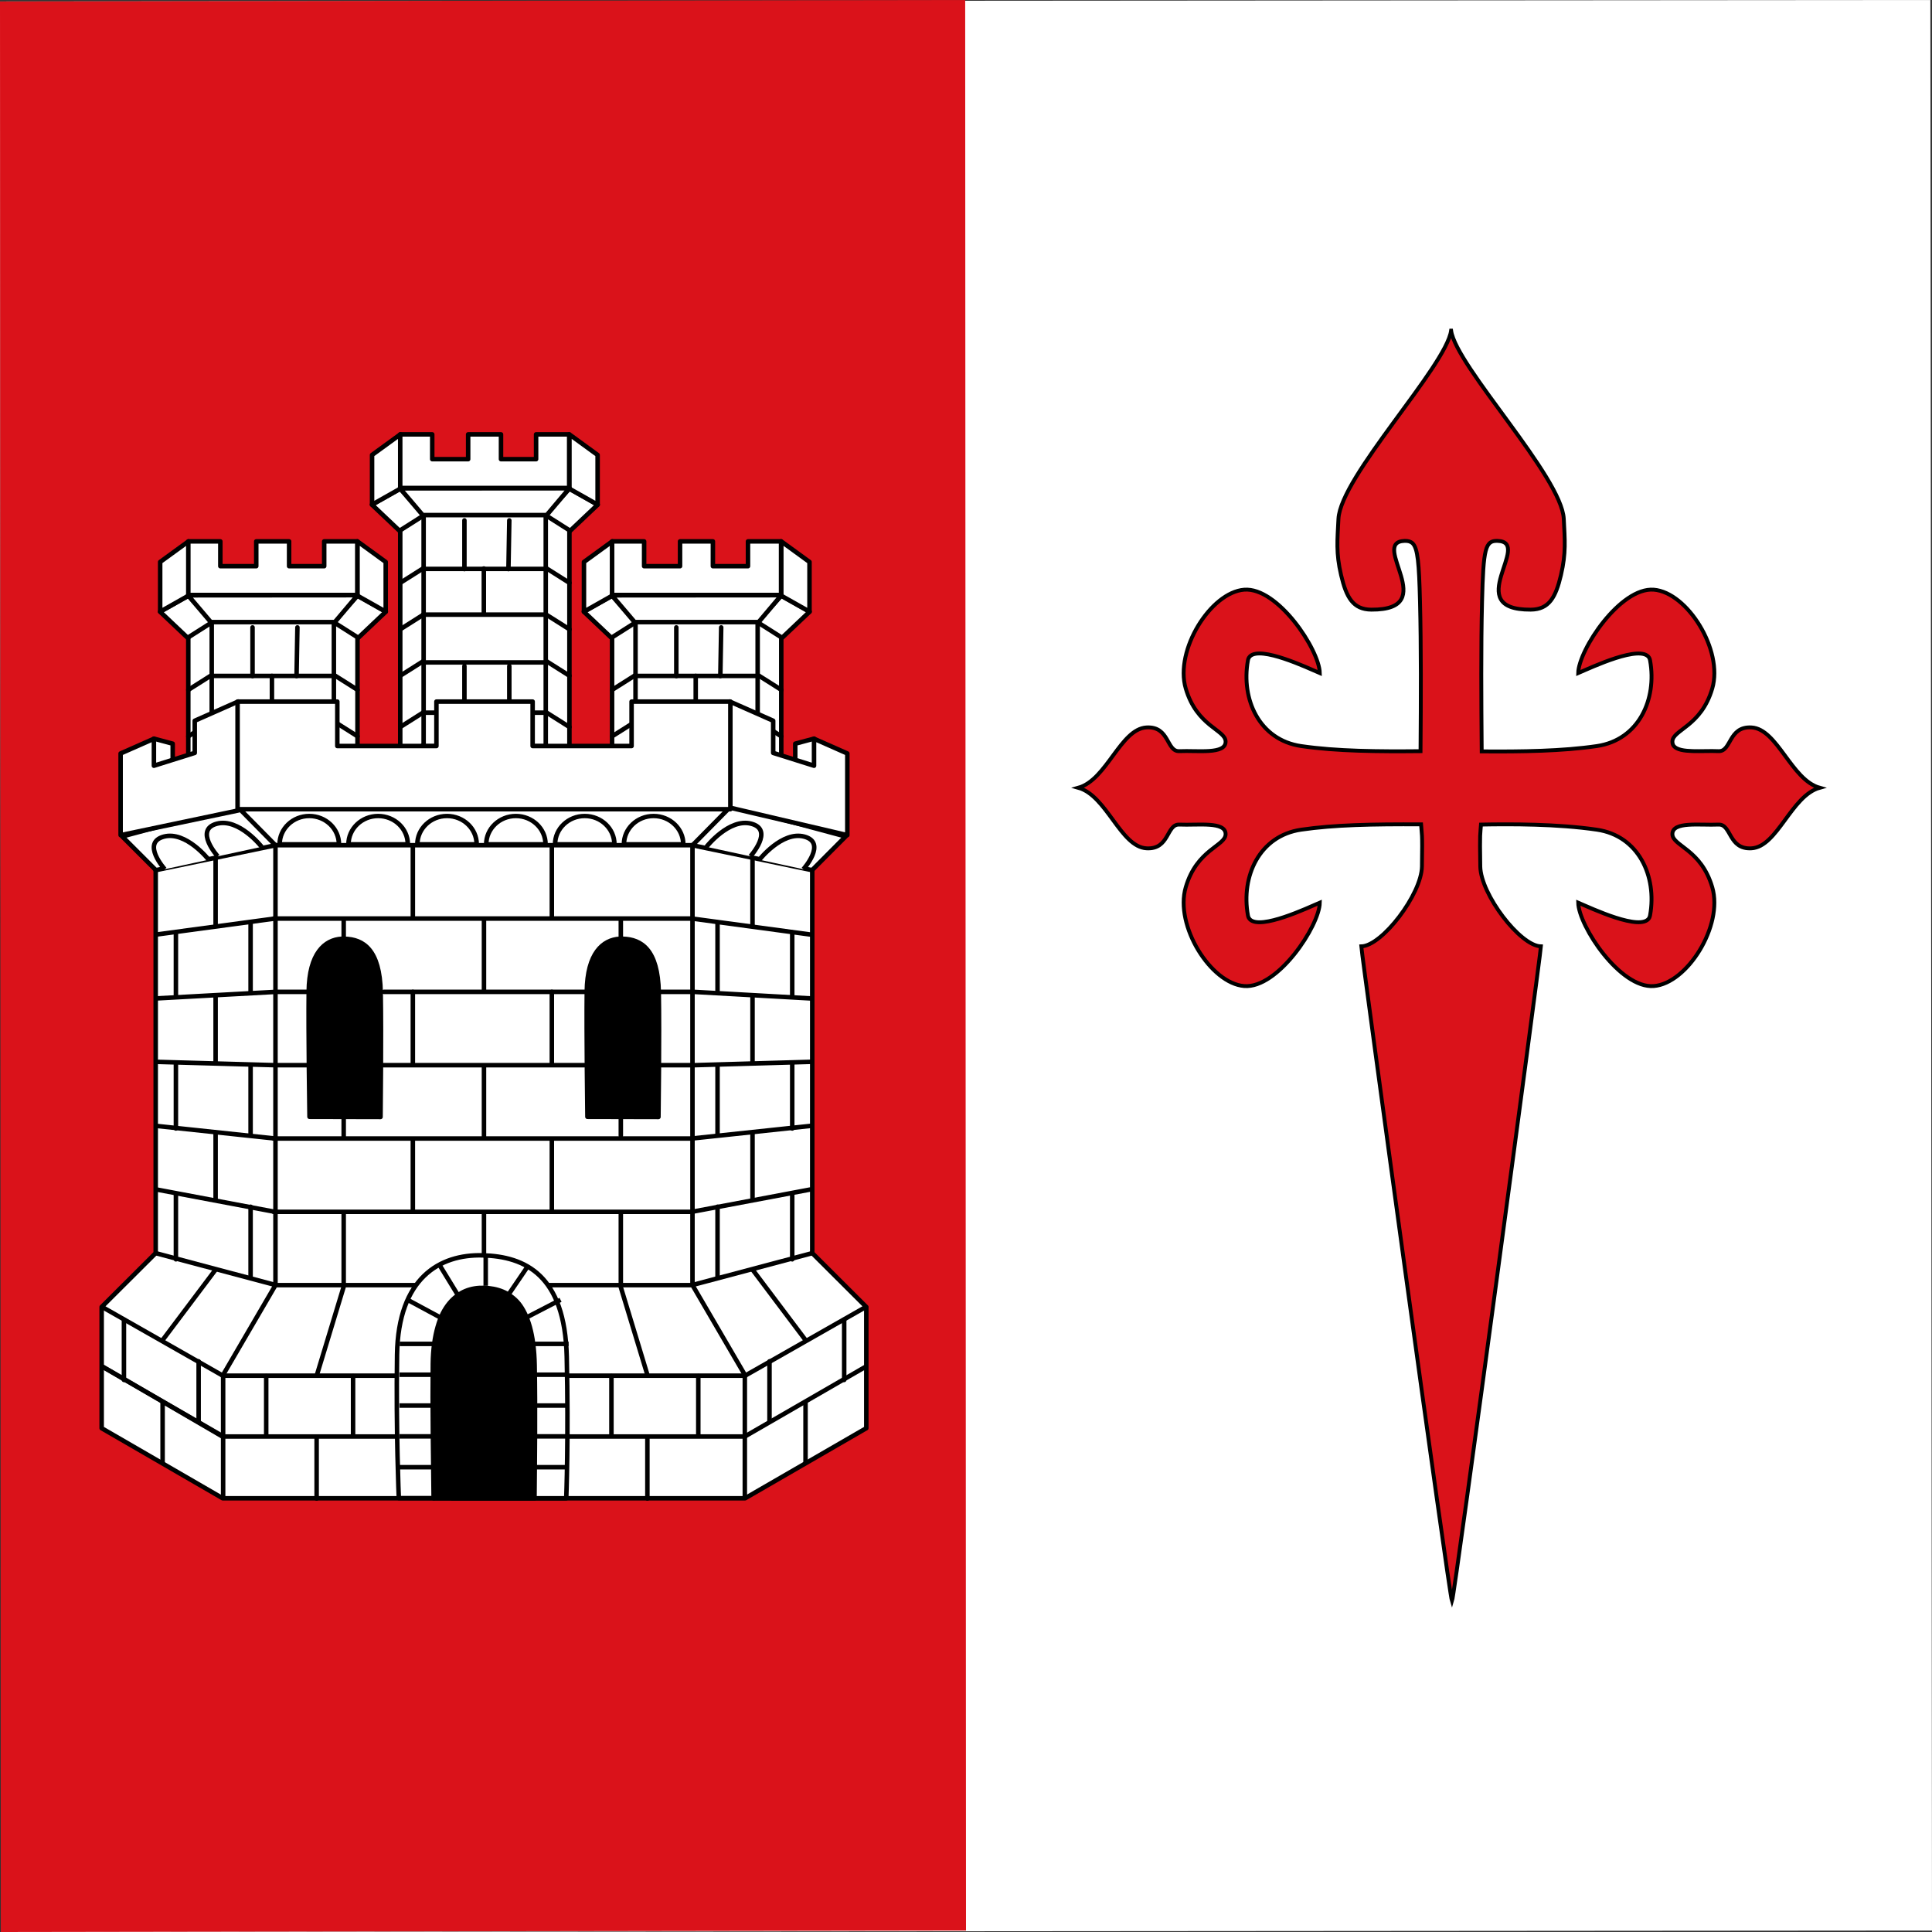 <?xml version="1.0" encoding="UTF-8" standalone="no"?>
<!-- Created with Inkscape (http://www.inkscape.org/) -->

<svg
   xmlns:dc="http://purl.org/dc/elements/1.1/"
   xmlns:cc="http://creativecommons.org/ns#"
   xmlns:rdf="http://www.w3.org/1999/02/22-rdf-syntax-ns#"
   xmlns:svg="http://www.w3.org/2000/svg"
   xmlns="http://www.w3.org/2000/svg"
   xmlns:sodipodi="http://sodipodi.sourceforge.net/DTD/sodipodi-0.dtd"
   xmlns:inkscape="http://www.inkscape.org/namespaces/inkscape"
   width="500"
   height="500"
   id="svg3461"
   version="1.1"
   inkscape:version="0.48.4 r9939"
   sodipodi:docname="Bandera de San Cebrián de Castro.svg">
  <rect width="100%" height="100%" fill="#333333" stroke="none"/>
  <defs
     id="defs3463" />
  <sodipodi:namedview
     id="base"
     pagecolor="#ffffff"
     bordercolor="#666666"
     borderopacity="1.0"
     inkscape:pageopacity="0.0"
     inkscape:pageshadow="2"
     inkscape:zoom="0.35355339"
     inkscape:cx="912.30444"
     inkscape:cy="584.33045"
     inkscape:document-units="px"
     inkscape:current-layer="layer1"
     showgrid="false"
     fit-margin-top="0"
     fit-margin-left="0"
     fit-margin-right="0"
     fit-margin-bottom="0"
     inkscape:window-width="1366"
     inkscape:window-height="705"
     inkscape:window-x="-8"
     inkscape:window-y="-8"
     inkscape:window-maximized="1"
     showguides="true"
     inkscape:guide-bbox="true" />
  <g
     inkscape:label="Capa 1"
     inkscape:groupmode="layer"
     id="layer1"
     transform="translate(0,-552.362)">
    <g
       style="fill:#fcdd09;fill-opacity:1;stroke:none"
       id="g3490-11-4-7"
       transform="matrix(-0.032,-0.768,-0.761,0.005,161.747,523.946)">
      <g
         style="fill:#fcdd09;fill-opacity:1;stroke:none"
         id="g15977-4-1-2-7"
         transform="matrix(-0.652,-0.475,-0.577,0.538,1168.404,939.635)" />
    </g>
    <path
       style="fill:#ffffff;fill-opacity:1;fill-rule:evenodd;stroke:none"
       d="M 0,552.743 499.578,552.362 500,1051.982 0.422,1052.362 z"
       id="rect3469-7-17"
       inkscape:connector-curvature="0"
       inkscape:transform-center-x="0.0066333333"
       inkscape:transform-center-y="450.69322" />
    <path
       style="fill:none;stroke:none"
       d="M 373.352,499.727 749.541,499.086 749.268,249.684"
       id="path4040"
       inkscape:connector-curvature="0"
       transform="translate(0,552.362)"
       sodipodi:nodetypes="ccc" />
    <path
       style="fill:#da121a;fill-opacity:1;fill-rule:evenodd;stroke:none"
       d="M 0,552.743 249.789,552.362 250,1051.982 0.211,1052.362 z"
       id="rect3469-7-17-5"
       inkscape:connector-curvature="0"
       inkscape:transform-center-x="0.0033166666"
       inkscape:transform-center-y="450.69322" />
    <rect
       style="fill:#da121a;fill-opacity:1;fill-rule:nonzero;stroke:none;stroke-width:5;marker:none;visibility:visible;display:inline;overflow:visible;enable-background:accumulate"
       id="rect5033"
       width="107.18"
       height="45"
       x="-525.59"
       y="246.946" />
    <rect
       style="fill:#ffffff;fill-opacity:1;fill-rule:nonzero;stroke:#000000;stroke-width:1;stroke-linecap:butt;stroke-linejoin:miter;stroke-miterlimit:4;stroke-opacity:1;stroke-dasharray:none;stroke-dashoffset:0;marker:none;visibility:visible;display:inline;overflow:visible;enable-background:accumulate"
       id="rect13948"
       width="107.18"
       height="45"
       x="-525.59"
       y="836.278" />
    <g
       id="g4701"
       transform="matrix(1.166,0,0,1.166,-956.738,158.493)">
      <g
         style="fill:#000000;fill-opacity:1;display:inline"
         transform="matrix(1.139,0,0,1.139,504.188,-208.742)"
         id="g5761">
        <g
           style="fill:#000000;fill-opacity:1"
           id="g5757">
          <path
             inkscape:connector-curvature="0"
             sodipodi:nodetypes="czszcc"
             id="path4989"
             d="m 338.066,697.48 c 0,0 -0.236,-16.462 -0.141,-24.415 0.095,-7.95 3.532,-10.389 7.061,-10.273 3.529,0.115 6.819,2.042 6.973,10.467 0.154,8.422 -0.043,24.23 -0.043,24.23 l -13.85,-0.008 z"
             style="fill:#000000;fill-opacity:1;fill-rule:evenodd;stroke:#000000;stroke-width:1;stroke-linecap:round;stroke-linejoin:round;stroke-miterlimit:4;stroke-opacity:1;stroke-dasharray:none" />
          <path
             inkscape:connector-curvature="0"
             style="fill:#000000;fill-opacity:1;fill-rule:evenodd;stroke:#000000;stroke-width:1;stroke-linecap:round;stroke-linejoin:round;stroke-miterlimit:4;stroke-opacity:1;stroke-dasharray:none"
             d="m 392.239,697.48 c 0,0 -0.236,-16.462 -0.141,-24.415 0.095,-7.95 3.532,-10.389 7.061,-10.273 3.529,0.115 6.819,2.042 6.973,10.467 0.154,8.422 -0.043,24.23 -0.043,24.23 l -13.85,-0.008 z"
             id="path4991"
             sodipodi:nodetypes="czszcc" />
        </g>
        <path
           inkscape:connector-curvature="0"
           sodipodi:nodetypes="czszcc"
           id="path4993"
           d="m 362.303,771.785 c 0,0 -0.333,-14.75 -0.199,-26.193 0.134,-11.437 4.992,-14.945 9.98,-14.779 4.988,0.166 9.638,2.938 9.856,15.058 0.218,12.116 -0.061,25.926 -0.061,25.926 l -19.576,-0.012 z"
           style="fill:#000000;fill-opacity:1;fill-rule:evenodd;stroke:#000000;stroke-width:1;stroke-linecap:round;stroke-linejoin:round;stroke-miterlimit:4;stroke-opacity:1;stroke-dasharray:none" />
      </g>
      <g
         id="g4504">
        <g
           style="fill:#ffffff;fill-opacity:1;stroke:#000000;stroke-width:0.878;stroke-miterlimit:4;stroke-opacity:1;stroke-dasharray:none;display:inline"
           id="g5132"
           transform="matrix(1.139,0,0,1.139,2128.408,350.281)">
          <g
             transform="translate(-1425.837,-506.264)"
             id="g6937"
             style="fill:#ffffff;fill-opacity:1;stroke:#000000;stroke-width:0.878;stroke-miterlimit:4;stroke-opacity:1;stroke-dasharray:none">
            <g
               id="g6747"
               style="fill:#ffffff;fill-opacity:1;stroke:#000000;stroke-width:0.878;stroke-miterlimit:4;stroke-opacity:1;stroke-dasharray:none">
              <path
                 inkscape:connector-curvature="0"
                 sodipodi:nodetypes="cccccccccc"
                 id="path6671"
                 d="m 409.156,613.905 -12.312,4.094 0,26.001 12.312,-10.031 0,-20.064 z m 8.344,0 0,20.064 12.312,10.031 0,-26.001 -12.312,-4.094 z"
                 style="fill:#ffffff;fill-opacity:1;fill-rule:evenodd;stroke:#000000;stroke-width:0.878;stroke-linecap:round;stroke-linejoin:round;stroke-miterlimit:4;stroke-opacity:1;stroke-dasharray:none" />
              <path
                 inkscape:connector-curvature="0"
                 sodipodi:nodetypes="ccccc"
                 id="path6687"
                 d="m 401.411,615.827 0,24.096 11.9,0 11.9,0 0,-24.096"
                 style="fill:#ffffff;fill-opacity:1;fill-rule:evenodd;stroke:#000000;stroke-width:0.878;stroke-linecap:round;stroke-linejoin:round;stroke-miterlimit:4;stroke-opacity:1;stroke-dasharray:none" />
              <path
                 inkscape:connector-curvature="0"
                 style="fill:#ffffff;fill-opacity:1;fill-rule:evenodd;stroke:#000000;stroke-width:0.878;stroke-linecap:round;stroke-linejoin:round;stroke-miterlimit:4;stroke-opacity:1;stroke-dasharray:none"
                 d="m 425.169,616.54 4.801,3.045 5.368,-5.085 -5.538,-3.119 -4.631,5.16 z"
                 id="path6673"
                 sodipodi:nodetypes="ccccc" />
              <path
                 inkscape:connector-curvature="0"
                 style="fill:#ffffff;fill-opacity:1;fill-rule:evenodd;stroke:#000000;stroke-width:0.878;stroke-linecap:round;stroke-linejoin:round;stroke-miterlimit:4;stroke-opacity:1;stroke-dasharray:none"
                 d="m 429.8,600.8 5.513,4.008 0,9.685 -5.513,-3.113 -1e-5,-10.58 z"
                 id="path6675"
                 sodipodi:nodetypes="ccccc" />
              <path
                 inkscape:connector-curvature="0"
                 sodipodi:nodetypes="ccccc"
                 id="path6679"
                 d="m 401.508,616.54 -4.801,3.045 -5.368,-5.085 5.538,-3.119 4.631,5.16 z"
                 style="fill:#ffffff;fill-opacity:1;fill-rule:evenodd;stroke:#000000;stroke-width:0.878;stroke-linecap:round;stroke-linejoin:round;stroke-miterlimit:4;stroke-opacity:1;stroke-dasharray:none" />
              <path
                 inkscape:connector-curvature="0"
                 sodipodi:nodetypes="ccccc"
                 id="path6681"
                 d="m 396.876,600.8 -5.513,4.008 0,9.685 5.513,-3.113 10e-6,-10.58 z"
                 style="fill:#ffffff;fill-opacity:1;fill-rule:evenodd;stroke:#000000;stroke-width:0.878;stroke-linecap:round;stroke-linejoin:round;stroke-miterlimit:4;stroke-opacity:1;stroke-dasharray:none" />
              <path
                 inkscape:connector-curvature="0"
                 sodipodi:nodetypes="ccccc"
                 id="path6683"
                 d="m 396.794,611.309 4.437,5.221 24.169,0 4.428,-5.244 -33.033,0.023 z"
                 style="fill:#ffffff;fill-opacity:1;fill-rule:evenodd;stroke:#000000;stroke-width:0.878;stroke-linecap:round;stroke-linejoin:round;stroke-miterlimit:4;stroke-opacity:1;stroke-dasharray:none" />
              <path
                 inkscape:connector-curvature="0"
                 sodipodi:nodetypes="ccccccccccccc"
                 id="path6685"
                 d="m 396.849,600.799 6.238,0 0,4.833 7.001,0 0,-4.833 6.4,0 0,4.833 6.839,0 0,-4.833 6.446,0 0,10.443 -32.923,0 0,-10.443 z"
                 style="fill:#ffffff;fill-opacity:1;fill-rule:evenodd;stroke:#000000;stroke-width:0.878;stroke-linecap:round;stroke-linejoin:round;stroke-miterlimit:4;stroke-opacity:1;stroke-dasharray:none" />
            </g>
            <g
               id="g6927"
               style="fill:#ffffff;fill-opacity:1;stroke:#000000;stroke-width:0.878;stroke-miterlimit:4;stroke-opacity:1;stroke-dasharray:none">
              <path
                 inkscape:connector-curvature="0"
                 sodipodi:nodetypes="cccccccccc"
                 id="path6689"
                 d="m 367.875,593.061 -12.312,4.094 0,46.97 12.312,-10 0,-41.064 z m 8.344,0 0,41.283 12.312,10 0,-47.189 -12.312,-4.094 z"
                 style="fill:#ffffff;fill-opacity:1;fill-rule:evenodd;stroke:#000000;stroke-width:0.878;stroke-linecap:round;stroke-linejoin:round;stroke-miterlimit:4;stroke-opacity:1;stroke-dasharray:none" />
              <path
                 inkscape:connector-curvature="0"
                 sodipodi:nodetypes="ccccc"
                 style="fill:#ffffff;fill-opacity:1;fill-rule:evenodd;stroke:#000000;stroke-width:0.878;stroke-linecap:round;stroke-linejoin:round;stroke-miterlimit:4;stroke-opacity:1;stroke-dasharray:none"
                 d="m 360.12,592.764 0,47.956 11.9,0 11.9,0 0,-47.956"
                 id="path6705" />
              <path
                 inkscape:connector-curvature="0"
                 sodipodi:nodetypes="ccccc"
                 id="path6691"
                 d="m 383.878,595.687 4.801,3.045 5.368,-5.085 -5.538,-3.119 -4.631,5.16 z"
                 style="fill:#ffffff;fill-opacity:1;fill-rule:evenodd;stroke:#000000;stroke-width:0.878;stroke-linecap:round;stroke-linejoin:round;stroke-miterlimit:4;stroke-opacity:1;stroke-dasharray:none" />
              <path
                 inkscape:connector-curvature="0"
                 sodipodi:nodetypes="ccccc"
                 id="path6693"
                 d="m 388.509,579.948 5.513,4.008 0,9.685 -5.513,-3.113 -10e-6,-10.58 z"
                 style="fill:#ffffff;fill-opacity:1;fill-rule:evenodd;stroke:#000000;stroke-width:0.878;stroke-linecap:round;stroke-linejoin:round;stroke-miterlimit:4;stroke-opacity:1;stroke-dasharray:none" />
              <path
                 inkscape:connector-curvature="0"
                 style="fill:#ffffff;fill-opacity:1;fill-rule:evenodd;stroke:#000000;stroke-width:0.878;stroke-linecap:round;stroke-linejoin:round;stroke-miterlimit:4;stroke-opacity:1;stroke-dasharray:none"
                 d="m 360.217,595.687 -4.801,3.045 -5.368,-5.085 5.538,-3.119 4.631,5.16 z"
                 id="path6697"
                 sodipodi:nodetypes="ccccc" />
              <path
                 inkscape:connector-curvature="0"
                 style="fill:#ffffff;fill-opacity:1;fill-rule:evenodd;stroke:#000000;stroke-width:0.878;stroke-linecap:round;stroke-linejoin:round;stroke-miterlimit:4;stroke-opacity:1;stroke-dasharray:none"
                 d="m 355.585,579.948 -5.513,4.008 0,9.685 5.513,-3.113 10e-6,-10.58 z"
                 id="path6699"
                 sodipodi:nodetypes="ccccc" />
              <path
                 inkscape:connector-curvature="0"
                 style="fill:#ffffff;fill-opacity:1;fill-rule:evenodd;stroke:#000000;stroke-width:0.878;stroke-linecap:round;stroke-linejoin:round;stroke-miterlimit:4;stroke-opacity:1;stroke-dasharray:none"
                 d="m 355.503,590.456 4.437,5.221 24.169,0 4.428,-5.244 -33.033,0.023 z"
                 id="path6701"
                 sodipodi:nodetypes="ccccc" />
              <path
                 inkscape:connector-curvature="0"
                 style="fill:#ffffff;fill-opacity:1;fill-rule:evenodd;stroke:#000000;stroke-width:0.878;stroke-linecap:round;stroke-linejoin:round;stroke-miterlimit:4;stroke-opacity:1;stroke-dasharray:none"
                 d="m 355.558,579.947 6.238,0 0,4.833 7.001,0 0,-4.833 6.4,0 0,4.833 6.839,0 0,-4.833 6.446,0 0,10.443 -32.923,0 0,-10.443 z"
                 id="path6703"
                 sodipodi:nodetypes="ccccccccccccc" />
            </g>
            <g
               id="g6757"
               transform="translate(-82.582,0)"
               style="fill:#ffffff;fill-opacity:1;stroke:#000000;stroke-width:0.878;stroke-miterlimit:4;stroke-opacity:1;stroke-dasharray:none">
              <path
                 inkscape:connector-curvature="0"
                 style="fill:#ffffff;fill-opacity:1;fill-rule:evenodd;stroke:#000000;stroke-width:0.878;stroke-linecap:round;stroke-linejoin:round;stroke-miterlimit:4;stroke-opacity:1;stroke-dasharray:none"
                 d="m 409.156,613.905 -12.312,4.094 0,26.001 12.312,-10.031 0,-20.064 z m 8.344,0 0,20.064 12.312,10.031 0,-26.001 -12.312,-4.094 z"
                 id="path6759"
                 sodipodi:nodetypes="cccccccccc" />
              <path
                 inkscape:connector-curvature="0"
                 style="fill:#ffffff;fill-opacity:1;fill-rule:evenodd;stroke:#000000;stroke-width:0.878;stroke-linecap:round;stroke-linejoin:round;stroke-miterlimit:4;stroke-opacity:1;stroke-dasharray:none"
                 d="m 401.411,615.827 0,24.096 11.9,0 11.9,0 0,-24.096"
                 id="path6761"
                 sodipodi:nodetypes="ccccc" />
              <path
                 inkscape:connector-curvature="0"
                 sodipodi:nodetypes="ccccc"
                 id="path6763"
                 d="m 425.169,616.54 4.801,3.045 5.368,-5.085 -5.538,-3.119 -4.631,5.16 z"
                 style="fill:#ffffff;fill-opacity:1;fill-rule:evenodd;stroke:#000000;stroke-width:0.878;stroke-linecap:round;stroke-linejoin:round;stroke-miterlimit:4;stroke-opacity:1;stroke-dasharray:none" />
              <path
                 inkscape:connector-curvature="0"
                 sodipodi:nodetypes="ccccc"
                 id="path6765"
                 d="m 429.8,600.8 5.513,4.008 0,9.685 -5.513,-3.113 -1e-5,-10.58 z"
                 style="fill:#ffffff;fill-opacity:1;fill-rule:evenodd;stroke:#000000;stroke-width:0.878;stroke-linecap:round;stroke-linejoin:round;stroke-miterlimit:4;stroke-opacity:1;stroke-dasharray:none" />
              <path
                 inkscape:connector-curvature="0"
                 style="fill:#ffffff;fill-opacity:1;fill-rule:evenodd;stroke:#000000;stroke-width:0.878;stroke-linecap:round;stroke-linejoin:round;stroke-miterlimit:4;stroke-opacity:1;stroke-dasharray:none"
                 d="m 401.508,616.54 -4.801,3.045 -5.368,-5.085 5.538,-3.119 4.631,5.16 z"
                 id="path6767"
                 sodipodi:nodetypes="ccccc" />
              <path
                 inkscape:connector-curvature="0"
                 style="fill:#ffffff;fill-opacity:1;fill-rule:evenodd;stroke:#000000;stroke-width:0.878;stroke-linecap:round;stroke-linejoin:round;stroke-miterlimit:4;stroke-opacity:1;stroke-dasharray:none"
                 d="m 396.876,600.8 -5.513,4.008 0,9.685 5.513,-3.113 10e-6,-10.58 z"
                 id="path6769"
                 sodipodi:nodetypes="ccccc" />
              <path
                 inkscape:connector-curvature="0"
                 style="fill:#ffffff;fill-opacity:1;fill-rule:evenodd;stroke:#000000;stroke-width:0.878;stroke-linecap:round;stroke-linejoin:round;stroke-miterlimit:4;stroke-opacity:1;stroke-dasharray:none"
                 d="m 396.794,611.309 4.437,5.221 24.169,0 4.428,-5.244 -33.033,0.023 z"
                 id="path6771"
                 sodipodi:nodetypes="ccccc" />
              <path
                 inkscape:connector-curvature="0"
                 style="fill:#ffffff;fill-opacity:1;fill-rule:evenodd;stroke:#000000;stroke-width:0.878;stroke-linecap:round;stroke-linejoin:round;stroke-miterlimit:4;stroke-opacity:1;stroke-dasharray:none"
                 d="m 396.849,600.799 6.238,0 0,4.833 7.001,0 0,-4.833 6.4,0 0,4.833 6.839,0 0,-4.833 6.446,0 0,10.443 -32.923,0 0,-10.443 z"
                 id="path6773"
                 sodipodi:nodetypes="ccccccccccccc" />
            </g>
          </g>
          <g
             transform="translate(-1425.837,-505.855)"
             id="g7113"
             style="fill:#ffffff;fill-opacity:1;stroke:#000000;stroke-width:0.878;stroke-miterlimit:4;stroke-opacity:1;stroke-dasharray:none;display:inline">
            <path
               inkscape:connector-curvature="0"
               id="path6785"
               d="m 342.736,635.528 4.509,2.849"
               style="fill:#ffffff;fill-opacity:1;stroke:#000000;stroke-width:0.878;stroke-linecap:round;stroke-linejoin:round;stroke-miterlimit:4;stroke-opacity:1;stroke-dasharray:none" />
            <path
               inkscape:connector-curvature="0"
               style="fill:#ffffff;fill-opacity:1;stroke:#000000;stroke-width:0.878;stroke-linecap:round;stroke-linejoin:round;stroke-miterlimit:4;stroke-opacity:1;stroke-dasharray:none"
               d="m 342.736,626.477 4.509,2.849"
               id="path6787" />
            <path
               inkscape:connector-curvature="0"
               style="fill:#ffffff;fill-opacity:1;stroke:#000000;stroke-width:0.878;stroke-linecap:round;stroke-linejoin:round;stroke-miterlimit:4;stroke-opacity:1;stroke-dasharray:none"
               d="m 318.777,635.528 -4.509,2.849"
               id="path6795" />
            <path
               inkscape:connector-curvature="0"
               id="path6797"
               d="m 318.777,626.477 -4.509,2.849"
               style="fill:#ffffff;fill-opacity:1;stroke:#000000;stroke-width:0.878;stroke-linecap:round;stroke-linejoin:round;stroke-miterlimit:4;stroke-opacity:1;stroke-dasharray:none" />
            <path
               inkscape:connector-curvature="0"
               sodipodi:nodetypes="cc"
               id="path6799"
               d="m 330.56,639.903 0,-13.292"
               style="fill:#ffffff;fill-opacity:1;fill-rule:evenodd;stroke:#000000;stroke-width:0.878;stroke-linecap:round;stroke-linejoin:round;stroke-miterlimit:4;stroke-opacity:1;stroke-dasharray:none" />
            <path
               inkscape:connector-curvature="0"
               sodipodi:nodetypes="cc"
               id="path6801"
               d="m 318.745,626.605 23.716,0"
               style="fill:#ffffff;fill-opacity:1;fill-rule:evenodd;stroke:#000000;stroke-width:0.878;stroke-linecap:round;stroke-linejoin:round;stroke-miterlimit:4;stroke-opacity:1;stroke-dasharray:none" />
            <path
               inkscape:connector-curvature="0"
               id="path6803"
               d="m 318.745,635.518 11.858,0 11.858,0"
               style="fill:#ffffff;fill-opacity:1;fill-rule:evenodd;stroke:#000000;stroke-width:0.878;stroke-linecap:round;stroke-linejoin:round;stroke-miterlimit:4;stroke-opacity:1;stroke-dasharray:none" />
            <path
               inkscape:connector-curvature="0"
               id="path6817"
               d="m 326.779,626.637 0,-9.485"
               style="fill:#ffffff;fill-opacity:1;fill-rule:evenodd;stroke:#000000;stroke-width:0.878;stroke-linecap:round;stroke-linejoin:round;stroke-miterlimit:4;stroke-opacity:1;stroke-dasharray:none" />
            <path
               inkscape:connector-curvature="0"
               id="path6819"
               d="m 335.357,626.637 0.169,-9.485"
               style="fill:#ffffff;fill-opacity:1;fill-rule:evenodd;stroke:#000000;stroke-width:0.878;stroke-linecap:round;stroke-linejoin:round;stroke-miterlimit:4;stroke-opacity:1;stroke-dasharray:none" />
            <path
               inkscape:connector-curvature="0"
               style="fill:#ffffff;fill-opacity:1;stroke:#000000;stroke-width:0.878;stroke-linecap:round;stroke-linejoin:round;stroke-miterlimit:4;stroke-opacity:1;stroke-dasharray:none"
               d="m 425.318,635.528 4.509,2.849"
               id="path6829" />
            <path
               inkscape:connector-curvature="0"
               id="path6831"
               d="m 425.318,626.477 4.509,2.849"
               style="fill:#ffffff;fill-opacity:1;stroke:#000000;stroke-width:0.878;stroke-linecap:round;stroke-linejoin:round;stroke-miterlimit:4;stroke-opacity:1;stroke-dasharray:none" />
            <path
               inkscape:connector-curvature="0"
               id="path6839"
               d="m 401.359,635.528 -4.509,2.849"
               style="fill:#ffffff;fill-opacity:1;stroke:#000000;stroke-width:0.878;stroke-linecap:round;stroke-linejoin:round;stroke-miterlimit:4;stroke-opacity:1;stroke-dasharray:none" />
            <path
               inkscape:connector-curvature="0"
               style="fill:#ffffff;fill-opacity:1;stroke:#000000;stroke-width:0.878;stroke-linecap:round;stroke-linejoin:round;stroke-miterlimit:4;stroke-opacity:1;stroke-dasharray:none"
               d="m 401.359,626.477 -4.509,2.849"
               id="path6841" />
            <path
               inkscape:connector-curvature="0"
               style="fill:#ffffff;fill-opacity:1;fill-rule:evenodd;stroke:#000000;stroke-width:0.878;stroke-linecap:round;stroke-linejoin:round;stroke-miterlimit:4;stroke-opacity:1;stroke-dasharray:none"
               d="m 413.142,639.903 0,-13.292"
               id="path6843"
               sodipodi:nodetypes="cc" />
            <path
               inkscape:connector-curvature="0"
               style="fill:#ffffff;fill-opacity:1;fill-rule:evenodd;stroke:#000000;stroke-width:0.878;stroke-linecap:round;stroke-linejoin:round;stroke-miterlimit:4;stroke-opacity:1;stroke-dasharray:none"
               d="m 401.327,626.605 23.716,0"
               id="path6845"
               sodipodi:nodetypes="cc" />
            <path
               inkscape:connector-curvature="0"
               style="fill:#ffffff;fill-opacity:1;fill-rule:evenodd;stroke:#000000;stroke-width:0.878;stroke-linecap:round;stroke-linejoin:round;stroke-miterlimit:4;stroke-opacity:1;stroke-dasharray:none"
               d="m 401.327,635.518 11.858,0 11.858,0"
               id="path6847" />
            <path
               inkscape:connector-curvature="0"
               style="fill:#ffffff;fill-opacity:1;fill-rule:evenodd;stroke:#000000;stroke-width:0.878;stroke-linecap:round;stroke-linejoin:round;stroke-miterlimit:4;stroke-opacity:1;stroke-dasharray:none"
               d="m 409.361,626.637 0,-9.485"
               id="path6861" />
            <path
               inkscape:connector-curvature="0"
               style="fill:#ffffff;fill-opacity:1;fill-rule:evenodd;stroke:#000000;stroke-width:0.878;stroke-linecap:round;stroke-linejoin:round;stroke-miterlimit:4;stroke-opacity:1;stroke-dasharray:none"
               d="m 417.938,626.637 0.169,-9.485"
               id="path6863" />
            <path
               inkscape:connector-curvature="0"
               style="fill:#ffffff;fill-opacity:1;stroke:#000000;stroke-width:0.878;stroke-linecap:round;stroke-linejoin:round;stroke-miterlimit:4;stroke-opacity:1;stroke-dasharray:none"
               d="m 384.027,633.719 4.509,2.849"
               id="path6867" />
            <path
               inkscape:connector-curvature="0"
               style="fill:#ffffff;fill-opacity:1;stroke:#000000;stroke-width:0.878;stroke-linecap:round;stroke-linejoin:round;stroke-miterlimit:4;stroke-opacity:1;stroke-dasharray:none"
               d="m 384.027,623.726 4.509,2.849"
               id="path6871" />
            <path
               inkscape:connector-curvature="0"
               id="path6873"
               d="m 384.027,614.675 4.509,2.849"
               style="fill:#ffffff;fill-opacity:1;stroke:#000000;stroke-width:0.878;stroke-linecap:round;stroke-linejoin:round;stroke-miterlimit:4;stroke-opacity:1;stroke-dasharray:none" />
            <path
               inkscape:connector-curvature="0"
               style="fill:#ffffff;fill-opacity:1;stroke:#000000;stroke-width:0.878;stroke-linecap:round;stroke-linejoin:round;stroke-miterlimit:4;stroke-opacity:1;stroke-dasharray:none"
               d="m 384.027,605.625 4.509,2.849"
               id="path6875" />
            <path
               inkscape:connector-curvature="0"
               id="path6877"
               d="m 360.068,633.719 -4.509,2.849"
               style="fill:#ffffff;fill-opacity:1;stroke:#000000;stroke-width:0.878;stroke-linecap:round;stroke-linejoin:round;stroke-miterlimit:4;stroke-opacity:1;stroke-dasharray:none" />
            <path
               inkscape:connector-curvature="0"
               id="path6881"
               d="m 360.068,623.726 -4.509,2.849"
               style="fill:#ffffff;fill-opacity:1;stroke:#000000;stroke-width:0.878;stroke-linecap:round;stroke-linejoin:round;stroke-miterlimit:4;stroke-opacity:1;stroke-dasharray:none" />
            <path
               inkscape:connector-curvature="0"
               style="fill:#ffffff;fill-opacity:1;stroke:#000000;stroke-width:0.878;stroke-linecap:round;stroke-linejoin:round;stroke-miterlimit:4;stroke-opacity:1;stroke-dasharray:none"
               d="m 360.068,614.675 -4.509,2.849"
               id="path6883" />
            <path
               inkscape:connector-curvature="0"
               id="path6885"
               d="m 360.068,605.625 -4.509,2.849"
               style="fill:#ffffff;fill-opacity:1;stroke:#000000;stroke-width:0.878;stroke-linecap:round;stroke-linejoin:round;stroke-miterlimit:4;stroke-opacity:1;stroke-dasharray:none" />
            <path
               inkscape:connector-curvature="0"
               sodipodi:nodetypes="cc"
               id="path6887"
               d="m 371.851,614.467 0,-8.793"
               style="fill:#ffffff;fill-opacity:1;fill-rule:evenodd;stroke:#000000;stroke-width:0.878;stroke-linecap:round;stroke-linejoin:round;stroke-miterlimit:4;stroke-opacity:1;stroke-dasharray:none" />
            <path
               inkscape:connector-curvature="0"
               sodipodi:nodetypes="cc"
               id="path6889"
               d="m 360.036,605.752 23.716,0"
               style="fill:#ffffff;fill-opacity:1;fill-rule:evenodd;stroke:#000000;stroke-width:0.878;stroke-linecap:round;stroke-linejoin:round;stroke-miterlimit:4;stroke-opacity:1;stroke-dasharray:none" />
            <path
               inkscape:connector-curvature="0"
               id="path6891"
               d="m 360.036,614.666 11.858,0 11.858,0"
               style="fill:#ffffff;fill-opacity:1;fill-rule:evenodd;stroke:#000000;stroke-width:0.878;stroke-linecap:round;stroke-linejoin:round;stroke-miterlimit:4;stroke-opacity:1;stroke-dasharray:none" />
            <path
               inkscape:connector-curvature="0"
               id="path6893"
               d="m 360.036,623.976 11.858,0 11.858,0"
               style="fill:#ffffff;fill-opacity:1;fill-rule:evenodd;stroke:#000000;stroke-width:0.878;stroke-linecap:round;stroke-linejoin:round;stroke-miterlimit:4;stroke-opacity:1;stroke-dasharray:none" />
            <path
               inkscape:connector-curvature="0"
               id="path6897"
               d="m 360.036,633.771 11.858,0 11.858,0"
               style="fill:#ffffff;fill-opacity:1;fill-rule:evenodd;stroke:#000000;stroke-width:0.878;stroke-linecap:round;stroke-linejoin:round;stroke-miterlimit:4;stroke-opacity:1;stroke-dasharray:none" />
            <path
               inkscape:connector-curvature="0"
               sodipodi:nodetypes="ccc"
               id="path6899"
               d="m 372.02,640.321 0,-4.985 0,-1.401"
               style="fill:#ffffff;fill-opacity:1;fill-rule:evenodd;stroke:#000000;stroke-width:0.878;stroke-linecap:round;stroke-linejoin:round;stroke-miterlimit:4;stroke-opacity:1;stroke-dasharray:none" />
            <path
               inkscape:connector-curvature="0"
               sodipodi:nodetypes="ccc"
               id="path6901"
               d="m 368.07,633.49 0,-4.395 0,-4.395"
               style="fill:#ffffff;fill-opacity:1;fill-rule:evenodd;stroke:#000000;stroke-width:0.878;stroke-linecap:round;stroke-linejoin:round;stroke-miterlimit:4;stroke-opacity:1;stroke-dasharray:none" />
            <path
               inkscape:connector-curvature="0"
               sodipodi:nodetypes="ccc"
               id="path6903"
               d="m 376.816,633.577 0,-4.482 0,-4.395"
               style="fill:#ffffff;fill-opacity:1;fill-rule:evenodd;stroke:#000000;stroke-width:0.878;stroke-linecap:round;stroke-linejoin:round;stroke-miterlimit:4;stroke-opacity:1;stroke-dasharray:none" />
            <path
               inkscape:connector-curvature="0"
               id="path6905"
               d="m 368.07,605.785 0,-9.485"
               style="fill:#ffffff;fill-opacity:1;fill-rule:evenodd;stroke:#000000;stroke-width:0.878;stroke-linecap:round;stroke-linejoin:round;stroke-miterlimit:4;stroke-opacity:1;stroke-dasharray:none" />
            <path
               inkscape:connector-curvature="0"
               id="path6907"
               d="m 376.647,605.785 0.169,-9.485"
               style="fill:#ffffff;fill-opacity:1;fill-rule:evenodd;stroke:#000000;stroke-width:0.878;stroke-linecap:round;stroke-linejoin:round;stroke-miterlimit:4;stroke-opacity:1;stroke-dasharray:none" />
          </g>
        </g>
        <g
           style="fill:#ffffff;fill-opacity:1;stroke:#000000;stroke-width:0.878;stroke-miterlimit:4;stroke-opacity:1;stroke-dasharray:none;display:inline"
           id="g5969"
           transform="matrix(1.139,0,0,1.139,504.171,-208.746)">
          <path
             id="path4815"
             d="m 323.719,636.906 -22.156,5.938 6.531,6.531 0,74.656 -10.531,10.5 0,23.625 23.594,13.656 41.094,0 c -0.089,-7.999 -0.252,-18.028 -0.156,-26.219 0.034,-2.859 0.385,-5.222 0.938,-7.156 0.276,-0.967 0.59,-1.833 0.969,-2.594 0.379,-0.761 0.818,-1.429 1.281,-2 0.464,-0.571 0.969,-1.039 1.5,-1.438 0.531,-0.399 1.077,-0.727 1.656,-0.969 1.159,-0.484 2.409,-0.666 3.656,-0.625 1.247,0.042 2.453,0.246 3.594,0.719 0.57,0.236 1.136,0.554 1.656,0.938 0.52,0.384 1.015,0.818 1.469,1.375 0.453,0.557 0.848,1.212 1.219,1.969 0.371,0.757 0.696,1.642 0.969,2.625 0.545,1.967 0.883,4.407 0.938,7.438 0.155,8.64 0.037,18.148 -0.031,25.938 l 41.031,0 23.625,-13.656 0,-23.625 -10.531,-10.5 0,-74.656 6.5,-6.531 -22.125,-5.938 -96.688,0 z m 20.594,25.875 c 0.219,-0.013 0.436,-0.007 0.656,0 3.529,0.115 6.815,2.044 6.969,10.469 0.154,8.422 -0.031,24.25 -0.031,24.25 l -13.844,-0.031 c 0,2e-5 -0.251,-16.453 -0.156,-24.406 0.089,-7.453 3.12,-10.078 6.406,-10.281 z m 54.188,0 c 0.219,-0.013 0.436,-0.007 0.656,0 3.529,0.115 6.815,2.044 6.969,10.469 0.154,8.422 -0.062,24.25 -0.062,24.25 l -13.844,-0.031 c 10e-6,2e-5 -0.22,-16.453 -0.125,-24.406 0.089,-7.453 3.12,-10.078 6.406,-10.281 z"
             style="fill:#ffffff;fill-opacity:1;fill-rule:evenodd;stroke:#000000;stroke-width:0.878;stroke-linecap:round;stroke-linejoin:round;stroke-miterlimit:4;stroke-opacity:1;stroke-dasharray:none"
             inkscape:connector-curvature="0" />
          <path
             sodipodi:nodetypes="ccc"
             id="path4817"
             d="m 297.65,734.526 23.583,13.422 0,23.694"
             style="fill:#ffffff;fill-opacity:1;stroke:#000000;stroke-width:0.878;stroke-linecap:round;stroke-linejoin:round;stroke-miterlimit:4;stroke-opacity:1;stroke-dasharray:none"
             inkscape:connector-curvature="0" />
          <path
             sodipodi:nodetypes="cccc"
             d="m 308.124,724.05 23.333,6.201 m -10.332,17.69 10.3,-17.653"
             style="fill:#ffffff;fill-opacity:1;stroke:#000000;stroke-width:0.878;stroke-linecap:round;stroke-linejoin:round;stroke-miterlimit:4;stroke-opacity:1;stroke-dasharray:none"
             id="path4819"
             inkscape:connector-curvature="0" />
          <path
             id="path4821"
             d="m 331.434,730.092 0,-85.321"
             style="fill:#ffffff;fill-opacity:1;stroke:#000000;stroke-width:0.878;stroke-linecap:round;stroke-linejoin:round;stroke-miterlimit:4;stroke-opacity:1;stroke-dasharray:none"
             inkscape:connector-curvature="0" />
          <path
             sodipodi:nodetypes="cc"
             id="path4823"
             d="m 323.928,636.953 7.43,7.533"
             style="fill:#ffffff;fill-opacity:1;stroke:#000000;stroke-width:0.878;stroke-linecap:round;stroke-linejoin:round;stroke-miterlimit:4;stroke-opacity:1;stroke-dasharray:none"
             inkscape:connector-curvature="0" />
          <path
             id="path4825"
             d="m 308.077,649.419 23.444,-4.879"
             style="fill:#ffffff;fill-opacity:1;stroke:#000000;stroke-width:0.878;stroke-linecap:round;stroke-linejoin:round;stroke-miterlimit:4;stroke-opacity:1;stroke-dasharray:none"
             inkscape:connector-curvature="0" />
          <path
             style="fill:#ffffff;fill-opacity:1;stroke:#000000;stroke-width:0.878;stroke-linecap:round;stroke-linejoin:round;stroke-miterlimit:4;stroke-opacity:1;stroke-dasharray:none"
             d="m 446.477,734.526 -23.583,13.422 0,23.694"
             id="path4827"
             sodipodi:nodetypes="ccc"
             inkscape:connector-curvature="0" />
          <path
             id="path4829"
             style="fill:#ffffff;fill-opacity:1;stroke:#000000;stroke-width:0.878;stroke-linecap:round;stroke-linejoin:round;stroke-miterlimit:4;stroke-opacity:1;stroke-dasharray:none"
             d="m 436.004,724.05 -23.333,6.201 m 10.332,17.69 -10.3,-17.653"
             sodipodi:nodetypes="cccc"
             inkscape:connector-curvature="0" />
          <path
             style="fill:#ffffff;fill-opacity:1;stroke:#000000;stroke-width:0.878;stroke-linecap:round;stroke-linejoin:round;stroke-miterlimit:4;stroke-opacity:1;stroke-dasharray:none"
             d="m 412.694,730.092 0,-85.321"
             id="path4831"
             inkscape:connector-curvature="0" />
          <path
             style="fill:#ffffff;fill-opacity:1;stroke:#000000;stroke-width:0.878;stroke-linecap:round;stroke-linejoin:round;stroke-miterlimit:4;stroke-opacity:1;stroke-dasharray:none"
             d="m 420.2,636.953 -7.43,7.533"
             id="path4833"
             sodipodi:nodetypes="cc"
             inkscape:connector-curvature="0" />
          <path
             style="fill:#ffffff;fill-opacity:1;stroke:#000000;stroke-width:0.878;stroke-linecap:round;stroke-linejoin:round;stroke-miterlimit:4;stroke-opacity:1;stroke-dasharray:none"
             d="m 436.051,649.419 -23.444,-4.879"
             id="path4835"
             inkscape:connector-curvature="0" />
          <path
             id="path4841"
             d="m 331.396,730.276 81.303,0"
             style="fill:#ffffff;fill-opacity:1;stroke:#000000;stroke-width:0.878;stroke-linecap:round;stroke-linejoin:round;stroke-miterlimit:4;stroke-opacity:1;stroke-dasharray:none"
             inkscape:connector-curvature="0" />
          <path
             style="fill:#ffffff;fill-opacity:1;stroke:#000000;stroke-width:0.878;stroke-linecap:round;stroke-linejoin:round;stroke-miterlimit:4;stroke-opacity:1;stroke-dasharray:none"
             d="m 331.396,644.55 81.303,0"
             id="path4843"
             inkscape:connector-curvature="0" />
          <path
             style="fill:#ffffff;fill-opacity:1;stroke:#000000;stroke-width:0.878;stroke-linecap:round;stroke-linejoin:round;stroke-miterlimit:4;stroke-opacity:1;stroke-dasharray:none"
             d="m 384.129,747.921 38.515,0"
             id="path4839"
             inkscape:connector-curvature="0" />
          <path
             id="path5542"
             d="m 321.451,747.921 38.515,0"
             style="fill:#ffffff;fill-opacity:1;stroke:#000000;stroke-width:0.878;stroke-linecap:round;stroke-linejoin:round;stroke-miterlimit:4;stroke-opacity:1;stroke-dasharray:none"
             inkscape:connector-curvature="0" />
          <path
             id="path4963"
             d="m 371.781,724.469 c -8.317,-0.217 -16.433,4.366 -16.656,19.344 -0.223,14.984 0.344,27.969 0.344,27.969 l 6.781,0 c -0.089,-8.007 -0.252,-18.006 -0.156,-26.188 0.034,-2.859 0.385,-5.222 0.938,-7.156 0.276,-0.967 0.59,-1.833 0.969,-2.594 0.379,-0.761 0.818,-1.429 1.281,-2 0.464,-0.571 0.969,-1.039 1.5,-1.438 0.531,-0.399 1.077,-0.727 1.656,-0.969 1.159,-0.484 2.409,-0.666 3.656,-0.625 1.247,0.042 2.453,0.246 3.594,0.719 0.57,0.236 1.136,0.554 1.656,0.938 0.52,0.384 1.015,0.818 1.469,1.375 0.453,0.557 0.848,1.212 1.219,1.969 0.371,0.757 0.696,1.642 0.969,2.625 0.545,1.967 0.883,4.407 0.938,7.438 0.155,8.64 0.037,18.148 -0.031,25.938 l 6.188,0 c 0,0 0.457,-11.758 0.094,-27.625 -0.363,-15.872 -8.089,-19.502 -16.406,-19.719 z"
             style="fill:#ffffff;fill-opacity:1;fill-rule:evenodd;stroke:#000000;stroke-width:0.878;stroke-linecap:round;stroke-linejoin:round;stroke-miterlimit:4;stroke-opacity:1;stroke-dasharray:none"
             inkscape:connector-curvature="0" />
        </g>
        <g
           style="fill:#ffffff;fill-opacity:1;stroke:#000000;stroke-width:0.878;stroke-miterlimit:4;stroke-opacity:1;stroke-dasharray:none;display:inline"
           id="g5475"
           transform="matrix(1.139,0,0,1.139,504.188,-208.746)">
          <path
             id="path5392"
             d="m 436.374,623.78 -3.668,0.983 0,7.178 5.329,-1.428 0,-4.621 -1.661,-2.112 z"
             style="fill:#ffffff;fill-opacity:1;fill-rule:evenodd;stroke:#000000;stroke-width:0.878;stroke-linecap:round;stroke-linejoin:round;stroke-miterlimit:4;stroke-opacity:1;stroke-dasharray:none"
             inkscape:connector-curvature="0" />
          <path
             sodipodi:nodetypes="ccccccccc"
             id="path5394"
             d="m 419.934,616.544 8.473,3.749 0,6.267 7.958,2.5 0,-5.257 6.488,2.867 0,15.917 -22.967,-5.378 0.047,-20.666 z"
             style="fill:#ffffff;fill-opacity:1;fill-rule:evenodd;stroke:#000000;stroke-width:0.878;stroke-linecap:round;stroke-linejoin:round;stroke-miterlimit:4;stroke-opacity:1;stroke-dasharray:none"
             inkscape:connector-curvature="0" />
          <path
             style="fill:#ffffff;fill-opacity:1;fill-rule:evenodd;stroke:#000000;stroke-width:0.878;stroke-linecap:round;stroke-linejoin:round;stroke-miterlimit:4;stroke-opacity:1;stroke-dasharray:none"
             d="m 307.721,623.78 3.668,0.983 0,7.178 -5.329,-1.428 0,-4.621 1.661,-2.112 z"
             id="path5396"
             inkscape:connector-curvature="0" />
          <path
             sodipodi:nodetypes="ccccccccc"
             style="fill:#ffffff;fill-opacity:1;fill-rule:evenodd;stroke:#000000;stroke-width:0.878;stroke-linecap:round;stroke-linejoin:round;stroke-miterlimit:4;stroke-opacity:1;stroke-dasharray:none"
             d="m 324.16,616.544 -8.473,3.749 0,6.267 -7.958,2.5 0,-5.257 -6.488,2.867 0,15.917 22.967,-4.82 -0.047,-21.224 z"
             id="path5398"
             inkscape:connector-curvature="0" />
          <path
             id="path5471"
             d="m 343.469,616.562 -19.438,0 0,20.969 96.031,0 0,-20.969 -19.25,0 0,8.656 -19.281,0 0,-8.656 -18.75,0 0,8.656 -19.312,0 0,-8.656 z"
             style="fill:#ffffff;fill-opacity:1;stroke:#000000;stroke-width:0.878;stroke-linecap:round;stroke-linejoin:round;stroke-miterlimit:4;stroke-opacity:1;stroke-dasharray:none;stroke-dashoffset:0"
             inkscape:connector-curvature="0" />
        </g>
        <g
           style="fill:#ffffff;fill-opacity:1;stroke:#000000;stroke-width:0.878;stroke-miterlimit:4;stroke-opacity:1;stroke-dasharray:none;display:inline"
           id="g5891"
           transform="matrix(1.139,0,0,1.139,504.214,-208.746)">
          <g
             id="g5808"
             style="fill:#ffffff;fill-opacity:1;stroke:#000000;stroke-width:0.878;stroke-miterlimit:4;stroke-opacity:1;stroke-dasharray:none">
            <path
               sodipodi:nodetypes="cc"
               style="fill:#ffffff;fill-opacity:1;stroke:#000000;stroke-width:0.878;stroke-linecap:round;stroke-linejoin:round;stroke-miterlimit:4;stroke-opacity:1;stroke-dasharray:none"
               d="m 435.597,661.948 -23.056,-3.11"
               id="path4865"
               inkscape:connector-curvature="0" />
            <path
               sodipodi:nodetypes="cc"
               id="path4867"
               d="m 435.625,674.4 -22.753,-1.274"
               style="fill:#ffffff;fill-opacity:1;stroke:#000000;stroke-width:0.878;stroke-linecap:round;stroke-linejoin:round;stroke-miterlimit:4;stroke-opacity:1;stroke-dasharray:none"
               inkscape:connector-curvature="0" />
            <path
               sodipodi:nodetypes="cc"
               style="fill:#ffffff;fill-opacity:1;stroke:#000000;stroke-width:0.878;stroke-linecap:round;stroke-linejoin:round;stroke-miterlimit:4;stroke-opacity:1;stroke-dasharray:none"
               d="m 435.641,686.762 -22.581,0.65"
               id="path4869"
               inkscape:connector-curvature="0" />
            <path
               sodipodi:nodetypes="cc"
               id="path4871"
               d="m 435.689,699.243 -23.148,2.457"
               style="fill:#ffffff;fill-opacity:1;stroke:#000000;stroke-width:0.878;stroke-linecap:round;stroke-linejoin:round;stroke-miterlimit:4;stroke-opacity:1;stroke-dasharray:none"
               inkscape:connector-curvature="0" />
            <path
               sodipodi:nodetypes="cc"
               style="fill:#ffffff;fill-opacity:1;stroke:#000000;stroke-width:0.878;stroke-linecap:round;stroke-linejoin:round;stroke-miterlimit:4;stroke-opacity:1;stroke-dasharray:none"
               d="m 435.545,711.652 -23.004,4.336"
               id="path4873"
               inkscape:connector-curvature="0" />
            <path
               style="fill:#ffffff;fill-opacity:1;stroke:#000000;stroke-width:0.878;stroke-linecap:round;stroke-linejoin:round;stroke-miterlimit:4;stroke-opacity:1;stroke-dasharray:none"
               d="M 422.949,759.714 446.397,746.176"
               id="path4877"
               inkscape:connector-curvature="0" />
            <path
               style="fill:#ffffff;fill-opacity:1;stroke:#000000;stroke-width:0.878;stroke-linecap:round;stroke-linejoin:round;stroke-miterlimit:4;stroke-opacity:1;stroke-dasharray:none"
               d="m 424.355,647.227 0,13.052"
               id="path4879"
               inkscape:connector-curvature="0" />
            <path
               id="path4881"
               d="m 424.355,673.792 0,13.052"
               style="fill:#ffffff;fill-opacity:1;stroke:#000000;stroke-width:0.878;stroke-linecap:round;stroke-linejoin:round;stroke-miterlimit:4;stroke-opacity:1;stroke-dasharray:none"
               inkscape:connector-curvature="0" />
            <path
               style="fill:#ffffff;fill-opacity:1;stroke:#000000;stroke-width:0.878;stroke-linecap:round;stroke-linejoin:round;stroke-miterlimit:4;stroke-opacity:1;stroke-dasharray:none"
               d="m 424.355,700.562 0,13.052"
               id="path4883"
               inkscape:connector-curvature="0" />
            <path
               id="path4885"
               d="m 424.355,727.25 10.372,13.79"
               style="fill:#ffffff;fill-opacity:1;stroke:#000000;stroke-width:0.878;stroke-linecap:round;stroke-linejoin:round;stroke-miterlimit:4;stroke-opacity:1;stroke-dasharray:none"
               sodipodi:nodetypes="cc"
               inkscape:connector-curvature="0" />
            <path
               style="fill:#ffffff;fill-opacity:1;stroke:#000000;stroke-width:0.878;stroke-linecap:round;stroke-linejoin:round;stroke-miterlimit:4;stroke-opacity:1;stroke-dasharray:none"
               d="m 434.686,764.808 0,-11.682"
               id="path4887"
               inkscape:connector-curvature="0" />
            <path
               id="path4889"
               d="m 417.538,659.612 0,13.724"
               style="fill:#ffffff;fill-opacity:1;stroke:#000000;stroke-width:0.878;stroke-linecap:round;stroke-linejoin:round;stroke-miterlimit:4;stroke-opacity:1;stroke-dasharray:none"
               inkscape:connector-curvature="0" />
            <path
               style="fill:#ffffff;fill-opacity:1;stroke:#000000;stroke-width:0.878;stroke-linecap:round;stroke-linejoin:round;stroke-miterlimit:4;stroke-opacity:1;stroke-dasharray:none"
               d="m 432.094,661.541 0,12.432"
               id="path4891"
               inkscape:connector-curvature="0" />
            <path
               style="fill:#ffffff;fill-opacity:1;stroke:#000000;stroke-width:0.878;stroke-linecap:round;stroke-linejoin:round;stroke-miterlimit:4;stroke-opacity:1;stroke-dasharray:none"
               d="m 417.538,687.41 0,13.562"
               id="path4893"
               inkscape:connector-curvature="0" />
            <path
               id="path4895"
               d="m 432.094,687.154 0,12.593"
               style="fill:#ffffff;fill-opacity:1;stroke:#000000;stroke-width:0.878;stroke-linecap:round;stroke-linejoin:round;stroke-miterlimit:4;stroke-opacity:1;stroke-dasharray:none"
               inkscape:connector-curvature="0" />
            <path
               id="path4897"
               d="m 417.538,714.998 0,13.723"
               style="fill:#ffffff;fill-opacity:1;stroke:#000000;stroke-width:0.878;stroke-linecap:round;stroke-linejoin:round;stroke-miterlimit:4;stroke-opacity:1;stroke-dasharray:none"
               inkscape:connector-curvature="0" />
            <path
               style="fill:#ffffff;fill-opacity:1;stroke:#000000;stroke-width:0.878;stroke-linecap:round;stroke-linejoin:round;stroke-miterlimit:4;stroke-opacity:1;stroke-dasharray:none"
               d="m 432.094,712.51 0,12.736"
               id="path4899"
               inkscape:connector-curvature="0" />
            <path
               style="fill:#ffffff;fill-opacity:1;stroke:#000000;stroke-width:0.878;stroke-linecap:round;stroke-linejoin:round;stroke-miterlimit:4;stroke-opacity:1;stroke-dasharray:none"
               d="m 427.664,745.125 0,11.722"
               id="path4901"
               inkscape:connector-curvature="0" />
            <path
               id="path4903"
               d="m 442.219,737.012 0,11.739"
               style="fill:#ffffff;fill-opacity:1;stroke:#000000;stroke-width:0.878;stroke-linecap:round;stroke-linejoin:round;stroke-miterlimit:4;stroke-opacity:1;stroke-dasharray:none"
               inkscape:connector-curvature="0" />
          </g>
          <g
             id="g5869"
             style="fill:#ffffff;fill-opacity:1;stroke:#000000;stroke-width:0.878;stroke-miterlimit:4;stroke-opacity:1;stroke-dasharray:none">
            <path
               style="fill:#ffffff;fill-opacity:1;stroke:#000000;stroke-width:0.878;stroke-linecap:round;stroke-linejoin:round;stroke-miterlimit:4;stroke-opacity:1;stroke-dasharray:none"
               d="m 321.092,759.793 -23.441,-13.671"
               id="path4875"
               sodipodi:nodetypes="cc"
               inkscape:connector-curvature="0" />
            <path
               id="path4855"
               d="m 308.232,661.948 23.056,-3.11"
               style="fill:#ffffff;fill-opacity:1;stroke:#000000;stroke-width:0.878;stroke-linecap:round;stroke-linejoin:round;stroke-miterlimit:4;stroke-opacity:1;stroke-dasharray:none"
               sodipodi:nodetypes="cc"
               inkscape:connector-curvature="0" />
            <path
               style="fill:#ffffff;fill-opacity:1;stroke:#000000;stroke-width:0.878;stroke-linecap:round;stroke-linejoin:round;stroke-miterlimit:4;stroke-opacity:1;stroke-dasharray:none"
               d="m 308.204,674.4 23.273,-1.274"
               id="path4857"
               sodipodi:nodetypes="cc"
               inkscape:connector-curvature="0" />
            <path
               id="path4859"
               d="m 308.188,686.762 23.1,0.65"
               style="fill:#ffffff;fill-opacity:1;stroke:#000000;stroke-width:0.878;stroke-linecap:round;stroke-linejoin:round;stroke-miterlimit:4;stroke-opacity:1;stroke-dasharray:none"
               sodipodi:nodetypes="cc"
               inkscape:connector-curvature="0" />
            <path
               style="fill:#ffffff;fill-opacity:1;stroke:#000000;stroke-width:0.878;stroke-linecap:round;stroke-linejoin:round;stroke-miterlimit:4;stroke-opacity:1;stroke-dasharray:none"
               d="m 308.14,699.243 23.148,2.457"
               id="path4861"
               sodipodi:nodetypes="cc"
               inkscape:connector-curvature="0" />
            <path
               id="path4863"
               d="m 308.284,711.652 23.004,4.336"
               style="fill:#ffffff;fill-opacity:1;stroke:#000000;stroke-width:0.878;stroke-linecap:round;stroke-linejoin:round;stroke-miterlimit:4;stroke-opacity:1;stroke-dasharray:none"
               sodipodi:nodetypes="cc"
               inkscape:connector-curvature="0" />
            <path
               id="path4905"
               d="M 321.135,759.714 297.687,746.176"
               style="fill:#ffffff;fill-opacity:1;stroke:#000000;stroke-width:0.878;stroke-linecap:round;stroke-linejoin:round;stroke-miterlimit:4;stroke-opacity:1;stroke-dasharray:none"
               inkscape:connector-curvature="0" />
            <path
               id="path4907"
               d="m 319.729,647.227 0,13.052"
               style="fill:#ffffff;fill-opacity:1;stroke:#000000;stroke-width:0.878;stroke-linecap:round;stroke-linejoin:round;stroke-miterlimit:4;stroke-opacity:1;stroke-dasharray:none"
               inkscape:connector-curvature="0" />
            <path
               style="fill:#ffffff;fill-opacity:1;stroke:#000000;stroke-width:0.878;stroke-linecap:round;stroke-linejoin:round;stroke-miterlimit:4;stroke-opacity:1;stroke-dasharray:none"
               d="m 319.729,673.792 0,13.052"
               id="path4909"
               inkscape:connector-curvature="0" />
            <path
               id="path4911"
               d="m 319.729,700.562 0,13.052"
               style="fill:#ffffff;fill-opacity:1;stroke:#000000;stroke-width:0.878;stroke-linecap:round;stroke-linejoin:round;stroke-miterlimit:4;stroke-opacity:1;stroke-dasharray:none"
               inkscape:connector-curvature="0" />
            <path
               sodipodi:nodetypes="cc"
               style="fill:#ffffff;fill-opacity:1;stroke:#000000;stroke-width:0.878;stroke-linecap:round;stroke-linejoin:round;stroke-miterlimit:4;stroke-opacity:1;stroke-dasharray:none"
               d="m 319.729,727.25 -10.372,13.79"
               id="path4913"
               inkscape:connector-curvature="0" />
            <path
               id="path4915"
               d="m 309.399,764.808 0,-11.682"
               style="fill:#ffffff;fill-opacity:1;stroke:#000000;stroke-width:0.878;stroke-linecap:round;stroke-linejoin:round;stroke-miterlimit:4;stroke-opacity:1;stroke-dasharray:none"
               inkscape:connector-curvature="0" />
            <path
               style="fill:#ffffff;fill-opacity:1;stroke:#000000;stroke-width:0.878;stroke-linecap:round;stroke-linejoin:round;stroke-miterlimit:4;stroke-opacity:1;stroke-dasharray:none"
               d="m 326.546,659.612 0,13.724"
               id="path4917"
               inkscape:connector-curvature="0" />
            <path
               id="path4919"
               d="m 311.991,661.541 0,12.432"
               style="fill:#ffffff;fill-opacity:1;stroke:#000000;stroke-width:0.878;stroke-linecap:round;stroke-linejoin:round;stroke-miterlimit:4;stroke-opacity:1;stroke-dasharray:none"
               inkscape:connector-curvature="0" />
            <path
               id="path4921"
               d="m 326.546,687.41 0,13.562"
               style="fill:#ffffff;fill-opacity:1;stroke:#000000;stroke-width:0.878;stroke-linecap:round;stroke-linejoin:round;stroke-miterlimit:4;stroke-opacity:1;stroke-dasharray:none"
               inkscape:connector-curvature="0" />
            <path
               style="fill:#ffffff;fill-opacity:1;stroke:#000000;stroke-width:0.878;stroke-linecap:round;stroke-linejoin:round;stroke-miterlimit:4;stroke-opacity:1;stroke-dasharray:none"
               d="m 311.991,687.154 0,12.593"
               id="path4923"
               inkscape:connector-curvature="0" />
            <path
               style="fill:#ffffff;fill-opacity:1;stroke:#000000;stroke-width:0.878;stroke-linecap:round;stroke-linejoin:round;stroke-miterlimit:4;stroke-opacity:1;stroke-dasharray:none"
               d="m 326.546,714.998 0,13.723"
               id="path4925"
               inkscape:connector-curvature="0" />
            <path
               id="path4927"
               d="m 311.991,712.51 0,12.736"
               style="fill:#ffffff;fill-opacity:1;stroke:#000000;stroke-width:0.878;stroke-linecap:round;stroke-linejoin:round;stroke-miterlimit:4;stroke-opacity:1;stroke-dasharray:none"
               inkscape:connector-curvature="0" />
            <path
               id="path4929"
               d="m 316.421,745.125 0,11.722"
               style="fill:#ffffff;fill-opacity:1;stroke:#000000;stroke-width:0.878;stroke-linecap:round;stroke-linejoin:round;stroke-miterlimit:4;stroke-opacity:1;stroke-dasharray:none"
               inkscape:connector-curvature="0" />
            <path
               style="fill:#ffffff;fill-opacity:1;stroke:#000000;stroke-width:0.878;stroke-linecap:round;stroke-linejoin:round;stroke-miterlimit:4;stroke-opacity:1;stroke-dasharray:none"
               d="m 301.865,737.012 0,11.739"
               id="path4931"
               inkscape:connector-curvature="0" />
          </g>
          <g
             id="g5772"
             style="fill:#ffffff;fill-opacity:1;stroke:#000000;stroke-width:0.878;stroke-miterlimit:4;stroke-opacity:1;stroke-dasharray:none">
            <path
               style="fill:#ffffff;fill-opacity:1;stroke:#000000;stroke-width:0.878;stroke-linecap:round;stroke-linejoin:round;stroke-miterlimit:4;stroke-opacity:1;stroke-dasharray:none"
               d="m 398.691,662.642 0,-3.454"
               id="path4949"
               inkscape:connector-curvature="0" />
            <path
               style="fill:#ffffff;fill-opacity:1;stroke:#000000;stroke-width:0.878;stroke-linecap:round;stroke-linejoin:round;stroke-miterlimit:4;stroke-opacity:1;stroke-dasharray:none"
               d="m 388.464,759.77 34.434,0"
               id="path4837"
               sodipodi:nodetypes="cc"
               inkscape:connector-curvature="0" />
            <path
               style="fill:#ffffff;fill-opacity:1;stroke:#000000;stroke-width:0.878;stroke-linecap:round;stroke-linejoin:round;stroke-miterlimit:4;stroke-opacity:1;stroke-dasharray:none"
               d="m 331.038,658.838 81.303,0"
               id="path4845"
               inkscape:connector-curvature="0" />
            <path
               id="path4847"
               d="m 352.532,673.125 39.439,0"
               style="fill:#ffffff;fill-opacity:1;stroke:#000000;stroke-width:0.878;stroke-linecap:round;stroke-linejoin:round;stroke-miterlimit:4;stroke-opacity:1;stroke-dasharray:none"
               inkscape:connector-curvature="0" />
            <path
               style="fill:#ffffff;fill-opacity:1;stroke:#000000;stroke-width:0.878;stroke-linecap:round;stroke-linejoin:round;stroke-miterlimit:4;stroke-opacity:1;stroke-dasharray:none"
               d="m 352.287,687.413 39.324,0"
               id="path4849"
               inkscape:connector-curvature="0" />
            <path
               id="path4851"
               d="m 331.038,701.701 81.303,0"
               style="fill:#ffffff;fill-opacity:1;stroke:#000000;stroke-width:0.878;stroke-linecap:round;stroke-linejoin:round;stroke-miterlimit:4;stroke-opacity:1;stroke-dasharray:none"
               inkscape:connector-curvature="0" />
            <path
               style="fill:#ffffff;fill-opacity:1;stroke:#000000;stroke-width:0.878;stroke-linecap:round;stroke-linejoin:round;stroke-miterlimit:4;stroke-opacity:1;stroke-dasharray:none"
               d="m 331.038,715.988 81.303,0"
               id="path4853"
               inkscape:connector-curvature="0" />
            <path
               id="path4933"
               d="m 358.163,658.756 0,-14.134"
               style="fill:#ffffff;fill-opacity:1;stroke:#000000;stroke-width:0.878;stroke-linecap:round;stroke-linejoin:round;stroke-miterlimit:4;stroke-opacity:1;stroke-dasharray:none"
               inkscape:connector-curvature="0" />
            <path
               style="fill:#ffffff;fill-opacity:1;stroke:#000000;stroke-width:0.878;stroke-linecap:round;stroke-linejoin:round;stroke-miterlimit:4;stroke-opacity:1;stroke-dasharray:none"
               d="m 385.249,658.756 0,-14.134"
               id="path4935"
               inkscape:connector-curvature="0" />
            <path
               style="fill:#ffffff;fill-opacity:1;stroke:#000000;stroke-width:0.878;stroke-linecap:round;stroke-linejoin:round;stroke-miterlimit:4;stroke-opacity:1;stroke-dasharray:none"
               d="m 358.163,687.262 0,-14.134"
               id="path4937"
               inkscape:connector-curvature="0" />
            <path
               id="path4939"
               d="m 385.249,687.262 0,-14.134"
               style="fill:#ffffff;fill-opacity:1;stroke:#000000;stroke-width:0.878;stroke-linecap:round;stroke-linejoin:round;stroke-miterlimit:4;stroke-opacity:1;stroke-dasharray:none"
               inkscape:connector-curvature="0" />
            <path
               id="path4941"
               d="m 358.163,715.981 0,-14.134"
               style="fill:#ffffff;fill-opacity:1;stroke:#000000;stroke-width:0.878;stroke-linecap:round;stroke-linejoin:round;stroke-miterlimit:4;stroke-opacity:1;stroke-dasharray:none"
               inkscape:connector-curvature="0" />
            <path
               style="fill:#ffffff;fill-opacity:1;stroke:#000000;stroke-width:0.878;stroke-linecap:round;stroke-linejoin:round;stroke-miterlimit:4;stroke-opacity:1;stroke-dasharray:none"
               d="m 385.249,715.981 0,-14.134"
               id="path4943"
               inkscape:connector-curvature="0" />
            <path
               style="fill:#ffffff;fill-opacity:1;stroke:#000000;stroke-width:0.878;stroke-linecap:round;stroke-linejoin:round;stroke-miterlimit:4;stroke-opacity:1;stroke-dasharray:none"
               d="m 344.688,662.354 0,-3.138"
               id="path4945"
               inkscape:connector-curvature="0" />
            <path
               id="path4947"
               d="m 372.024,672.961 0,-13.878"
               style="fill:#ffffff;fill-opacity:1;stroke:#000000;stroke-width:0.878;stroke-linecap:round;stroke-linejoin:round;stroke-miterlimit:4;stroke-opacity:1;stroke-dasharray:none"
               inkscape:connector-curvature="0" />
            <path
               id="path4951"
               d="m 344.688,701.383 0,-3.612"
               style="fill:#ffffff;fill-opacity:1;stroke:#000000;stroke-width:0.878;stroke-linecap:round;stroke-linejoin:round;stroke-miterlimit:4;stroke-opacity:1;stroke-dasharray:none"
               inkscape:connector-curvature="0" />
            <path
               style="fill:#ffffff;fill-opacity:1;stroke:#000000;stroke-width:0.878;stroke-linecap:round;stroke-linejoin:round;stroke-miterlimit:4;stroke-opacity:1;stroke-dasharray:none"
               d="m 372.024,701.496 0,-13.878"
               id="path4953"
               inkscape:connector-curvature="0" />
            <path
               id="path4955"
               d="m 398.691,701.149 0,-3.404"
               style="fill:#ffffff;fill-opacity:1;stroke:#000000;stroke-width:0.878;stroke-linecap:round;stroke-linejoin:round;stroke-miterlimit:4;stroke-opacity:1;stroke-dasharray:none"
               inkscape:connector-curvature="0" />
            <path
               style="fill:#ffffff;fill-opacity:1;stroke:#000000;stroke-width:0.878;stroke-linecap:round;stroke-linejoin:round;stroke-miterlimit:4;stroke-opacity:1;stroke-dasharray:none"
               d="m 344.688,730.132 0,-13.878"
               id="path4957"
               inkscape:connector-curvature="0" />
            <path
               id="path4959"
               d="m 372.024,724.453 0,-8.199"
               style="fill:#ffffff;fill-opacity:1;stroke:#000000;stroke-width:0.878;stroke-linecap:round;stroke-linejoin:round;stroke-miterlimit:4;stroke-opacity:1;stroke-dasharray:none"
               sodipodi:nodetypes="cc"
               inkscape:connector-curvature="0" />
            <path
               style="fill:#ffffff;fill-opacity:1;stroke:#000000;stroke-width:0.878;stroke-linecap:round;stroke-linejoin:round;stroke-miterlimit:4;stroke-opacity:1;stroke-dasharray:none"
               d="m 398.691,730.132 0,-13.878"
               id="path4961"
               inkscape:connector-curvature="0" />
            <path
               style="fill:#ffffff;fill-opacity:1;stroke:#000000;stroke-width:0.878;stroke-linecap:round;stroke-linejoin:round;stroke-miterlimit:4;stroke-opacity:1;stroke-dasharray:none"
               d="M 339.537,747.558 344.766,730.322"
               id="path4965"
               sodipodi:nodetypes="cc"
               inkscape:connector-curvature="0" />
            <path
               sodipodi:nodetypes="cc"
               id="path4967"
               d="M 403.81,747.558 398.582,730.322"
               style="fill:#ffffff;fill-opacity:1;stroke:#000000;stroke-width:0.878;stroke-linecap:round;stroke-linejoin:round;stroke-miterlimit:4;stroke-opacity:1;stroke-dasharray:none"
               inkscape:connector-curvature="0" />
            <path
               style="fill:#ffffff;fill-opacity:1;stroke:#000000;stroke-width:0.878;stroke-linecap:round;stroke-linejoin:round;stroke-miterlimit:4;stroke-opacity:1;stroke-dasharray:none"
               d="m 339.415,771.862 0,-11.965"
               id="path4969"
               inkscape:connector-curvature="0" />
            <path
               id="path4971"
               d="m 403.868,771.862 0,-11.965"
               style="fill:#ffffff;fill-opacity:1;stroke:#000000;stroke-width:0.878;stroke-linecap:round;stroke-linejoin:round;stroke-miterlimit:4;stroke-opacity:1;stroke-dasharray:none"
               inkscape:connector-curvature="0" />
            <path
               id="path4973"
               d="m 329.589,759.605 0,-11.601"
               style="fill:#ffffff;fill-opacity:1;stroke:#000000;stroke-width:0.878;stroke-linecap:round;stroke-linejoin:round;stroke-miterlimit:4;stroke-opacity:1;stroke-dasharray:none"
               inkscape:connector-curvature="0" />
            <path
               style="fill:#ffffff;fill-opacity:1;stroke:#000000;stroke-width:0.878;stroke-linecap:round;stroke-linejoin:round;stroke-miterlimit:4;stroke-opacity:1;stroke-dasharray:none"
               d="m 346.517,759.605 0,-11.601"
               id="path4975"
               inkscape:connector-curvature="0" />
            <path
               style="fill:#ffffff;fill-opacity:1;stroke:#000000;stroke-width:0.878;stroke-linecap:round;stroke-linejoin:round;stroke-miterlimit:4;stroke-opacity:1;stroke-dasharray:none"
               d="m 396.862,759.605 0,-11.601"
               id="path4977"
               inkscape:connector-curvature="0" />
            <path
               id="path4979"
               d="m 413.789,759.605 0,-11.601"
               style="fill:#ffffff;fill-opacity:1;stroke:#000000;stroke-width:0.878;stroke-linecap:round;stroke-linejoin:round;stroke-miterlimit:4;stroke-opacity:1;stroke-dasharray:none"
               inkscape:connector-curvature="0" />
            <path
               id="path5540"
               d="m 321.196,759.77 33.766,0"
               style="fill:#ffffff;fill-opacity:1;stroke:#000000;stroke-width:0.878;stroke-linecap:round;stroke-linejoin:round;stroke-miterlimit:4;stroke-opacity:1;stroke-dasharray:none"
               sodipodi:nodetypes="cc"
               inkscape:connector-curvature="0" />
            <path
               style="fill:#ffffff;fill-opacity:1;stroke:#000000;stroke-width:0.878;stroke-linecap:round;stroke-linejoin:round;stroke-miterlimit:4;stroke-opacity:1;stroke-dasharray:none"
               d="m 406.275,673.125 6.566,0"
               id="path5750"
               inkscape:connector-curvature="0" />
            <path
               id="path5752"
               d="m 331.612,673.125 5.89,0"
               style="fill:#ffffff;fill-opacity:1;stroke:#000000;stroke-width:0.878;stroke-linecap:round;stroke-linejoin:round;stroke-miterlimit:4;stroke-opacity:1;stroke-dasharray:none"
               inkscape:connector-curvature="0" />
            <path
               id="path5768"
               d="m 406.513,687.413 5.953,0"
               style="fill:#ffffff;fill-opacity:1;stroke:#000000;stroke-width:0.878;stroke-linecap:round;stroke-linejoin:round;stroke-miterlimit:4;stroke-opacity:1;stroke-dasharray:none"
               inkscape:connector-curvature="0" />
            <path
               style="fill:#ffffff;fill-opacity:1;stroke:#000000;stroke-width:0.878;stroke-linecap:round;stroke-linejoin:round;stroke-miterlimit:4;stroke-opacity:1;stroke-dasharray:none"
               d="m 331.739,687.413 5.953,0"
               id="path5770"
               inkscape:connector-curvature="0" />
          </g>
        </g>
        <g
           style="fill:#ffffff;fill-opacity:1;stroke:#000000;stroke-width:0.878;stroke-miterlimit:4;stroke-opacity:1;stroke-dasharray:none;display:inline"
           id="g3821"
           transform="matrix(1.139,0,0,1.139,676.59,66.455)">
          <g
             transform="matrix(1,0,0,0.916,-0.257,33.735)"
             id="g3781"
             style="fill:#ffffff;fill-opacity:1;stroke:#000000;stroke-width:0.917;stroke-miterlimit:4;stroke-opacity:1;stroke-dasharray:none">
            <path
               sodipodi:type="arc"
               style="fill:#ffffff;fill-opacity:1;stroke:#000000;stroke-width:0.582;stroke-linecap:round;stroke-linejoin:round;stroke-miterlimit:4;stroke-opacity:1;stroke-dasharray:none;stroke-dashoffset:0"
               id="path2740"
               sodipodi:cx="1070.4702"
               sodipodi:cy="149.68736"
               sodipodi:rx="3.7457502"
               sodipodi:ry="3.7457502"
               d="m 1066.725,149.687 c 0,-2.069 1.677,-3.746 3.746,-3.746 2.069,0 3.746,1.677 3.746,3.746 l -3.746,0 z"
               transform="matrix(1.543,0,0,1.607,-1464.837,162.311)"
               sodipodi:start="3.1415927"
               sodipodi:end="6.2831853" />
            <path
               sodipodi:end="6.2831853"
               sodipodi:start="3.1415927"
               transform="matrix(1.543,0,0,1.607,-1451.417,162.311)"
               d="m 1066.725,149.687 c 0,-2.069 1.677,-3.746 3.746,-3.746 2.069,0 3.746,1.677 3.746,3.746 l -3.746,0 z"
               sodipodi:ry="3.7457502"
               sodipodi:rx="3.7457502"
               sodipodi:cy="149.68736"
               sodipodi:cx="1070.4702"
               id="path3711"
               style="fill:#ffffff;fill-opacity:1;stroke:#000000;stroke-width:0.582;stroke-linecap:round;stroke-linejoin:round;stroke-miterlimit:4;stroke-opacity:1;stroke-dasharray:none;stroke-dashoffset:0"
               sodipodi:type="arc" />
            <path
               sodipodi:type="arc"
               style="fill:#ffffff;fill-opacity:1;stroke:#000000;stroke-width:0.582;stroke-linecap:round;stroke-linejoin:round;stroke-miterlimit:4;stroke-opacity:1;stroke-dasharray:none;stroke-dashoffset:0"
               id="path3713"
               sodipodi:cx="1070.4702"
               sodipodi:cy="149.68736"
               sodipodi:rx="3.7457502"
               sodipodi:ry="3.7457502"
               d="m 1066.725,149.687 c 0,-2.069 1.677,-3.746 3.746,-3.746 2.069,0 3.746,1.677 3.746,3.746 l -3.746,0 z"
               transform="matrix(1.543,0,0,1.607,-1397.739,162.311)"
               sodipodi:start="3.1415927"
               sodipodi:end="6.2831853" />
            <path
               sodipodi:end="6.2831853"
               sodipodi:start="3.1415927"
               transform="matrix(1.543,0,0,1.607,-1411.159,162.311)"
               d="m 1066.725,149.687 c 0,-2.069 1.677,-3.746 3.746,-3.746 2.069,0 3.746,1.677 3.746,3.746 l -3.746,0 z"
               sodipodi:ry="3.7457502"
               sodipodi:rx="3.7457502"
               sodipodi:cy="149.68736"
               sodipodi:cx="1070.4702"
               id="path3715"
               style="fill:#ffffff;fill-opacity:1;stroke:#000000;stroke-width:0.582;stroke-linecap:round;stroke-linejoin:round;stroke-miterlimit:4;stroke-opacity:1;stroke-dasharray:none;stroke-dashoffset:0"
               sodipodi:type="arc" />
            <path
               sodipodi:type="arc"
               style="fill:#ffffff;fill-opacity:1;stroke:#000000;stroke-width:0.582;stroke-linecap:round;stroke-linejoin:round;stroke-miterlimit:4;stroke-opacity:1;stroke-dasharray:none;stroke-dashoffset:0"
               id="path3717"
               sodipodi:cx="1070.4702"
               sodipodi:cy="149.68736"
               sodipodi:rx="3.7457502"
               sodipodi:ry="3.7457502"
               d="m 1066.725,149.687 c 0,-2.069 1.677,-3.746 3.746,-3.746 2.069,0 3.746,1.677 3.746,3.746 l -3.746,0 z"
               transform="matrix(1.543,0,0,1.607,-1424.578,162.311)"
               sodipodi:start="3.1415927"
               sodipodi:end="6.2831853" />
            <path
               sodipodi:end="6.2831853"
               sodipodi:start="3.1415927"
               transform="matrix(1.543,0,0,1.607,-1437.998,162.311)"
               d="m 1066.725,149.687 c 0,-2.069 1.677,-3.746 3.746,-3.746 2.069,0 3.746,1.677 3.746,3.746 l -3.746,0 z"
               sodipodi:ry="3.7457502"
               sodipodi:rx="3.7457502"
               sodipodi:cy="149.68736"
               sodipodi:cx="1070.4702"
               id="path3719"
               style="fill:#ffffff;fill-opacity:1;stroke:#000000;stroke-width:0.582;stroke-linecap:round;stroke-linejoin:round;stroke-miterlimit:4;stroke-opacity:1;stroke-dasharray:none;stroke-dashoffset:0"
               sodipodi:type="arc" />
          </g>
          <g
             transform="translate(-5e-6,0)"
             id="g3789"
             style="fill:#ffffff;fill-opacity:1;stroke:#000000;stroke-width:0.878;stroke-miterlimit:4;stroke-opacity:1;stroke-dasharray:none">
            <path
               sodipodi:nodetypes="czc"
               id="path3739"
               d="m 158.479,407.611 c 0,0 -4.638,-5.155 -0.191,-6.35 4.324,-1.161 8.76,4.498 8.76,4.498"
               style="fill:#ffffff;fill-opacity:1;stroke:#000000;stroke-width:0.878;stroke-linecap:butt;stroke-linejoin:miter;stroke-miterlimit:4;stroke-opacity:1;stroke-dasharray:none"
               inkscape:connector-curvature="0" />
            <path
               style="fill:#ffffff;fill-opacity:1;stroke:#000000;stroke-width:0.878;stroke-linecap:butt;stroke-linejoin:miter;stroke-miterlimit:4;stroke-opacity:1;stroke-dasharray:none"
               d="m 168.797,405.098 c 0,0 -4.638,-5.155 -0.191,-6.35 4.324,-1.161 8.76,4.498 8.76,4.498"
               id="path3743"
               sodipodi:nodetypes="czc"
               inkscape:connector-curvature="0" />
            <path
               style="fill:#ffffff;fill-opacity:1;stroke:#000000;stroke-width:0.878;stroke-linecap:butt;stroke-linejoin:miter;stroke-miterlimit:4;stroke-opacity:1;stroke-dasharray:none"
               d="m 282.925,407.611 c 0,0 4.638,-5.155 0.191,-6.35 -4.324,-1.161 -8.76,4.498 -8.76,4.498"
               id="path3751"
               sodipodi:nodetypes="czc"
               inkscape:connector-curvature="0" />
            <path
               sodipodi:nodetypes="czc"
               id="path3753"
               d="m 272.607,405.098 c 0,0 4.638,-5.155 0.191,-6.35 -4.324,-1.161 -8.76,4.498 -8.76,4.498"
               style="fill:#ffffff;fill-opacity:1;stroke:#000000;stroke-width:0.878;stroke-linecap:butt;stroke-linejoin:miter;stroke-miterlimit:4;stroke-opacity:1;stroke-dasharray:none"
               inkscape:connector-curvature="0" />
          </g>
        </g>
        <g
           style="fill:#ffffff;fill-opacity:1;stroke:#000000;stroke-width:0.878;stroke-miterlimit:4;stroke-opacity:1;stroke-dasharray:none;display:inline"
           id="g3943"
           transform="matrix(1.139,0,0,1.139,676.957,66.455)">
          <path
             style="fill:#ffffff;fill-opacity:1;stroke:#000000;stroke-width:0.878;stroke-linecap:butt;stroke-linejoin:miter;stroke-miterlimit:4;stroke-opacity:1;stroke-dasharray:none"
             d="m 220.702,488.789 0,-5.564"
             id="path2583"
             inkscape:connector-curvature="0" />
          <path
             id="path2571"
             d="m 203.909,524.137 6.591,0"
             style="fill:#ffffff;fill-opacity:1;stroke:#000000;stroke-width:0.878;stroke-linecap:butt;stroke-linejoin:miter;stroke-miterlimit:4;stroke-opacity:1;stroke-dasharray:none"
             inkscape:connector-curvature="0" />
          <path
             style="fill:#ffffff;fill-opacity:1;stroke:#000000;stroke-width:0.878;stroke-linecap:butt;stroke-linejoin:miter;stroke-miterlimit:4;stroke-opacity:1;stroke-dasharray:none"
             d="m 203.909,518.13 6.591,0"
             id="path2575"
             inkscape:connector-curvature="0" />
          <path
             id="path2577"
             d="m 203.944,500.107 7.06,0"
             style="fill:#ffffff;fill-opacity:1;stroke:#000000;stroke-width:0.878;stroke-linecap:butt;stroke-linejoin:miter;stroke-miterlimit:4;stroke-opacity:1;stroke-dasharray:none"
             inkscape:connector-curvature="0" />
          <path
             style="fill:#ffffff;fill-opacity:1;stroke:#000000;stroke-width:0.878;stroke-linecap:butt;stroke-linejoin:miter;stroke-miterlimit:4;stroke-opacity:1;stroke-dasharray:none"
             d="m 203.909,506.115 6.591,0"
             id="path2579"
             inkscape:connector-curvature="0" />
          <path
             id="path2581"
             d="m 203.909,512.122 6.591,0"
             style="fill:#ffffff;fill-opacity:1;stroke:#000000;stroke-width:0.878;stroke-linecap:butt;stroke-linejoin:miter;stroke-miterlimit:4;stroke-opacity:1;stroke-dasharray:none"
             inkscape:connector-curvature="0" />
          <path
             id="path2585"
             d="m 215.675,491.238 -3.883,-6.356"
             style="fill:#ffffff;fill-opacity:1;stroke:#000000;stroke-width:0.878;stroke-linecap:butt;stroke-linejoin:miter;stroke-miterlimit:4;stroke-opacity:1;stroke-dasharray:none"
             inkscape:connector-curvature="0" />
          <path
             style="fill:#ffffff;fill-opacity:1;stroke:#000000;stroke-width:0.878;stroke-linecap:butt;stroke-linejoin:miter;stroke-miterlimit:4;stroke-opacity:1;stroke-dasharray:none"
             d="m 212.481,495.296 -7.005,-3.775"
             id="path2587"
             inkscape:connector-curvature="0" />
          <path
             style="fill:#ffffff;fill-opacity:1;stroke:#000000;stroke-width:0.878;stroke-linecap:butt;stroke-linejoin:miter;stroke-miterlimit:4;stroke-opacity:1;stroke-dasharray:none"
             d="m 236.852,524.137 -6.591,0"
             id="path2600"
             inkscape:connector-curvature="0" />
          <path
             id="path2602"
             d="m 236.852,518.13 -6.591,0"
             style="fill:#ffffff;fill-opacity:1;stroke:#000000;stroke-width:0.878;stroke-linecap:butt;stroke-linejoin:miter;stroke-miterlimit:4;stroke-opacity:1;stroke-dasharray:none"
             inkscape:connector-curvature="0" />
          <path
             style="fill:#ffffff;fill-opacity:1;stroke:#000000;stroke-width:0.878;stroke-linecap:butt;stroke-linejoin:miter;stroke-miterlimit:4;stroke-opacity:1;stroke-dasharray:none"
             d="m 236.852,500.107 -6.591,0"
             id="path2604"
             inkscape:connector-curvature="0" />
          <path
             id="path2606"
             d="m 236.852,506.115 -6.591,0"
             style="fill:#ffffff;fill-opacity:1;stroke:#000000;stroke-width:0.878;stroke-linecap:butt;stroke-linejoin:miter;stroke-miterlimit:4;stroke-opacity:1;stroke-dasharray:none"
             inkscape:connector-curvature="0" />
          <path
             style="fill:#ffffff;fill-opacity:1;stroke:#000000;stroke-width:0.878;stroke-linecap:butt;stroke-linejoin:miter;stroke-miterlimit:4;stroke-opacity:1;stroke-dasharray:none"
             d="m 236.852,512.122 -6.591,0"
             id="path2608"
             inkscape:connector-curvature="0" />
          <path
             style="fill:#ffffff;fill-opacity:1;stroke:#000000;stroke-width:0.878;stroke-linecap:butt;stroke-linejoin:miter;stroke-miterlimit:4;stroke-opacity:1;stroke-dasharray:none"
             d="m 225.086,490.589 3.883,-5.708"
             id="path2610"
             inkscape:connector-curvature="0" />
          <path
             id="path2612"
             d="m 228.82,494.863 6.464,-3.343"
             style="fill:#ffffff;fill-opacity:1;stroke:#000000;stroke-width:0.878;stroke-linecap:butt;stroke-linejoin:miter;stroke-miterlimit:4;stroke-opacity:1;stroke-dasharray:none"
             inkscape:connector-curvature="0" />
        </g>
      </g>
    </g>
    <path
       id="path9214"
       class="fil4"
       d="m 375.545,637.925 c -1.331,9.308 -28.624,37.786 -29.158,48.737 -0.267,5.475 -0.671,8.739 0.682,14.523 1.354,5.785 3.101,8.925 7.824,8.955 18.256,0.118 -0.633,-17.518 8.643,-17.796 0.866,-0.026 1.531,0.153 2.047,0.631 1.332,1.312 1.665,5.142 1.91,15.04 0.296,11.929 0.243,25.139 0.137,38.749 -10.88,0.101 -21.641,0.033 -30.887,-1.32 -10.845,-1.587 -15.599,-12.102 -13.783,-22.159 0.043,-0.253 0.116,-0.494 0.227,-0.689 0.08,-0.132 0.211,-0.296 0.319,-0.402 2.863,-2.672 14.745,2.948 18.059,4.363 -0.133,-6.065 -10.882,-22.258 -19.56,-21.584 -8.678,0.674 -18.036,15.64 -15.147,25.545 2.896,9.928 10.312,10.689 10.326,13.777 0.014,3.375 -7.279,2.246 -11.963,2.468 -3.41,0.162 -2.476,-6.483 -8.506,-6.142 -6.728,0.381 -10.274,13.552 -17.649,15.614 7.376,2.063 10.921,15.291 17.649,15.672 6.029,0.342 5.096,-6.304 8.506,-6.142 4.685,0.223 11.977,-0.907 11.963,2.469 -0.014,3.088 -7.43,3.848 -10.326,13.777 -2.889,9.906 6.47,24.872 15.147,25.545 8.678,0.674 19.427,-15.519 19.56,-21.585 -3.314,1.415 -15.195,7.035 -18.059,4.363 -0.108,-0.107 -0.238,-0.27 -0.319,-0.402 -0.111,-0.195 -0.182,-0.436 -0.227,-0.689 -1.816,-10.056 2.938,-20.571 13.783,-22.159 8.559,-1.253 18.402,-1.438 31.023,-1.377 0.176,2.759 0.384,1.525 0.228,10.907 -0.119,7.168 -10.295,20.543 -15.693,20.666 0.271,3.466 22.623,166.963 23.472,169.517 0.841,-2.555 22.746,-166.051 23.017,-169.517 -5.398,-0.123 -15.574,-13.498 -15.694,-20.666 -0.156,-9.326 0.005,-8.154 0.182,-10.85 7.656,-0.145 19.748,-0.177 29.977,1.321 10.845,1.587 15.599,12.102 13.783,22.159 -0.019,0.117 -0.056,0.24 -0.091,0.344 -0.039,0.102 -0.086,0.254 -0.137,0.345 -2.145,3.556 -14.92,-2.485 -18.377,-3.961 0.133,6.066 10.882,22.259 19.56,21.585 8.678,-0.674 18.036,-15.64 15.147,-25.545 -2.896,-9.929 -10.312,-10.689 -10.326,-13.777 -0.014,-3.375 7.233,-2.246 11.918,-2.469 3.41,-0.162 2.522,6.484 8.551,6.142 6.728,-0.381 10.274,-13.609 17.649,-15.672 -7.376,-2.062 -10.921,-15.233 -17.649,-15.614 -6.029,-0.341 -5.141,6.305 -8.551,6.142 -4.026,-0.191 -9.97,0.589 -11.554,-1.32 -0.233,-0.303 -0.365,-0.7 -0.363,-1.148 0.014,-3.088 7.43,-3.849 10.326,-13.777 2.889,-9.906 -6.47,-24.872 -15.147,-25.545 -8.678,-0.674 -19.427,15.519 -19.56,21.584 3.457,-1.476 16.232,-7.517 18.377,-3.961 0.111,0.195 0.182,0.436 0.228,0.689 1.816,10.056 -2.938,20.571 -13.783,22.159 -8.931,1.307 -19.294,1.461 -29.795,1.377 -0.107,-13.63 -0.205,-26.861 0.091,-38.806 0.341,-13.771 0.836,-15.766 4.003,-15.672 9.275,0.278 -9.659,17.914 8.597,17.796 4.723,-0.03 6.47,-3.171 7.824,-8.955 1.354,-5.785 0.995,-9.048 0.728,-14.523 -0.534,-10.952 -27.826,-39.429 -29.158,-48.737 z"
       inkscape:connector-curvature="0"
       style="fill:#da121a;fill-opacity:1;fill-rule:evenodd;stroke:#000000;stroke-opacity:1" />
  </g>
</svg>
